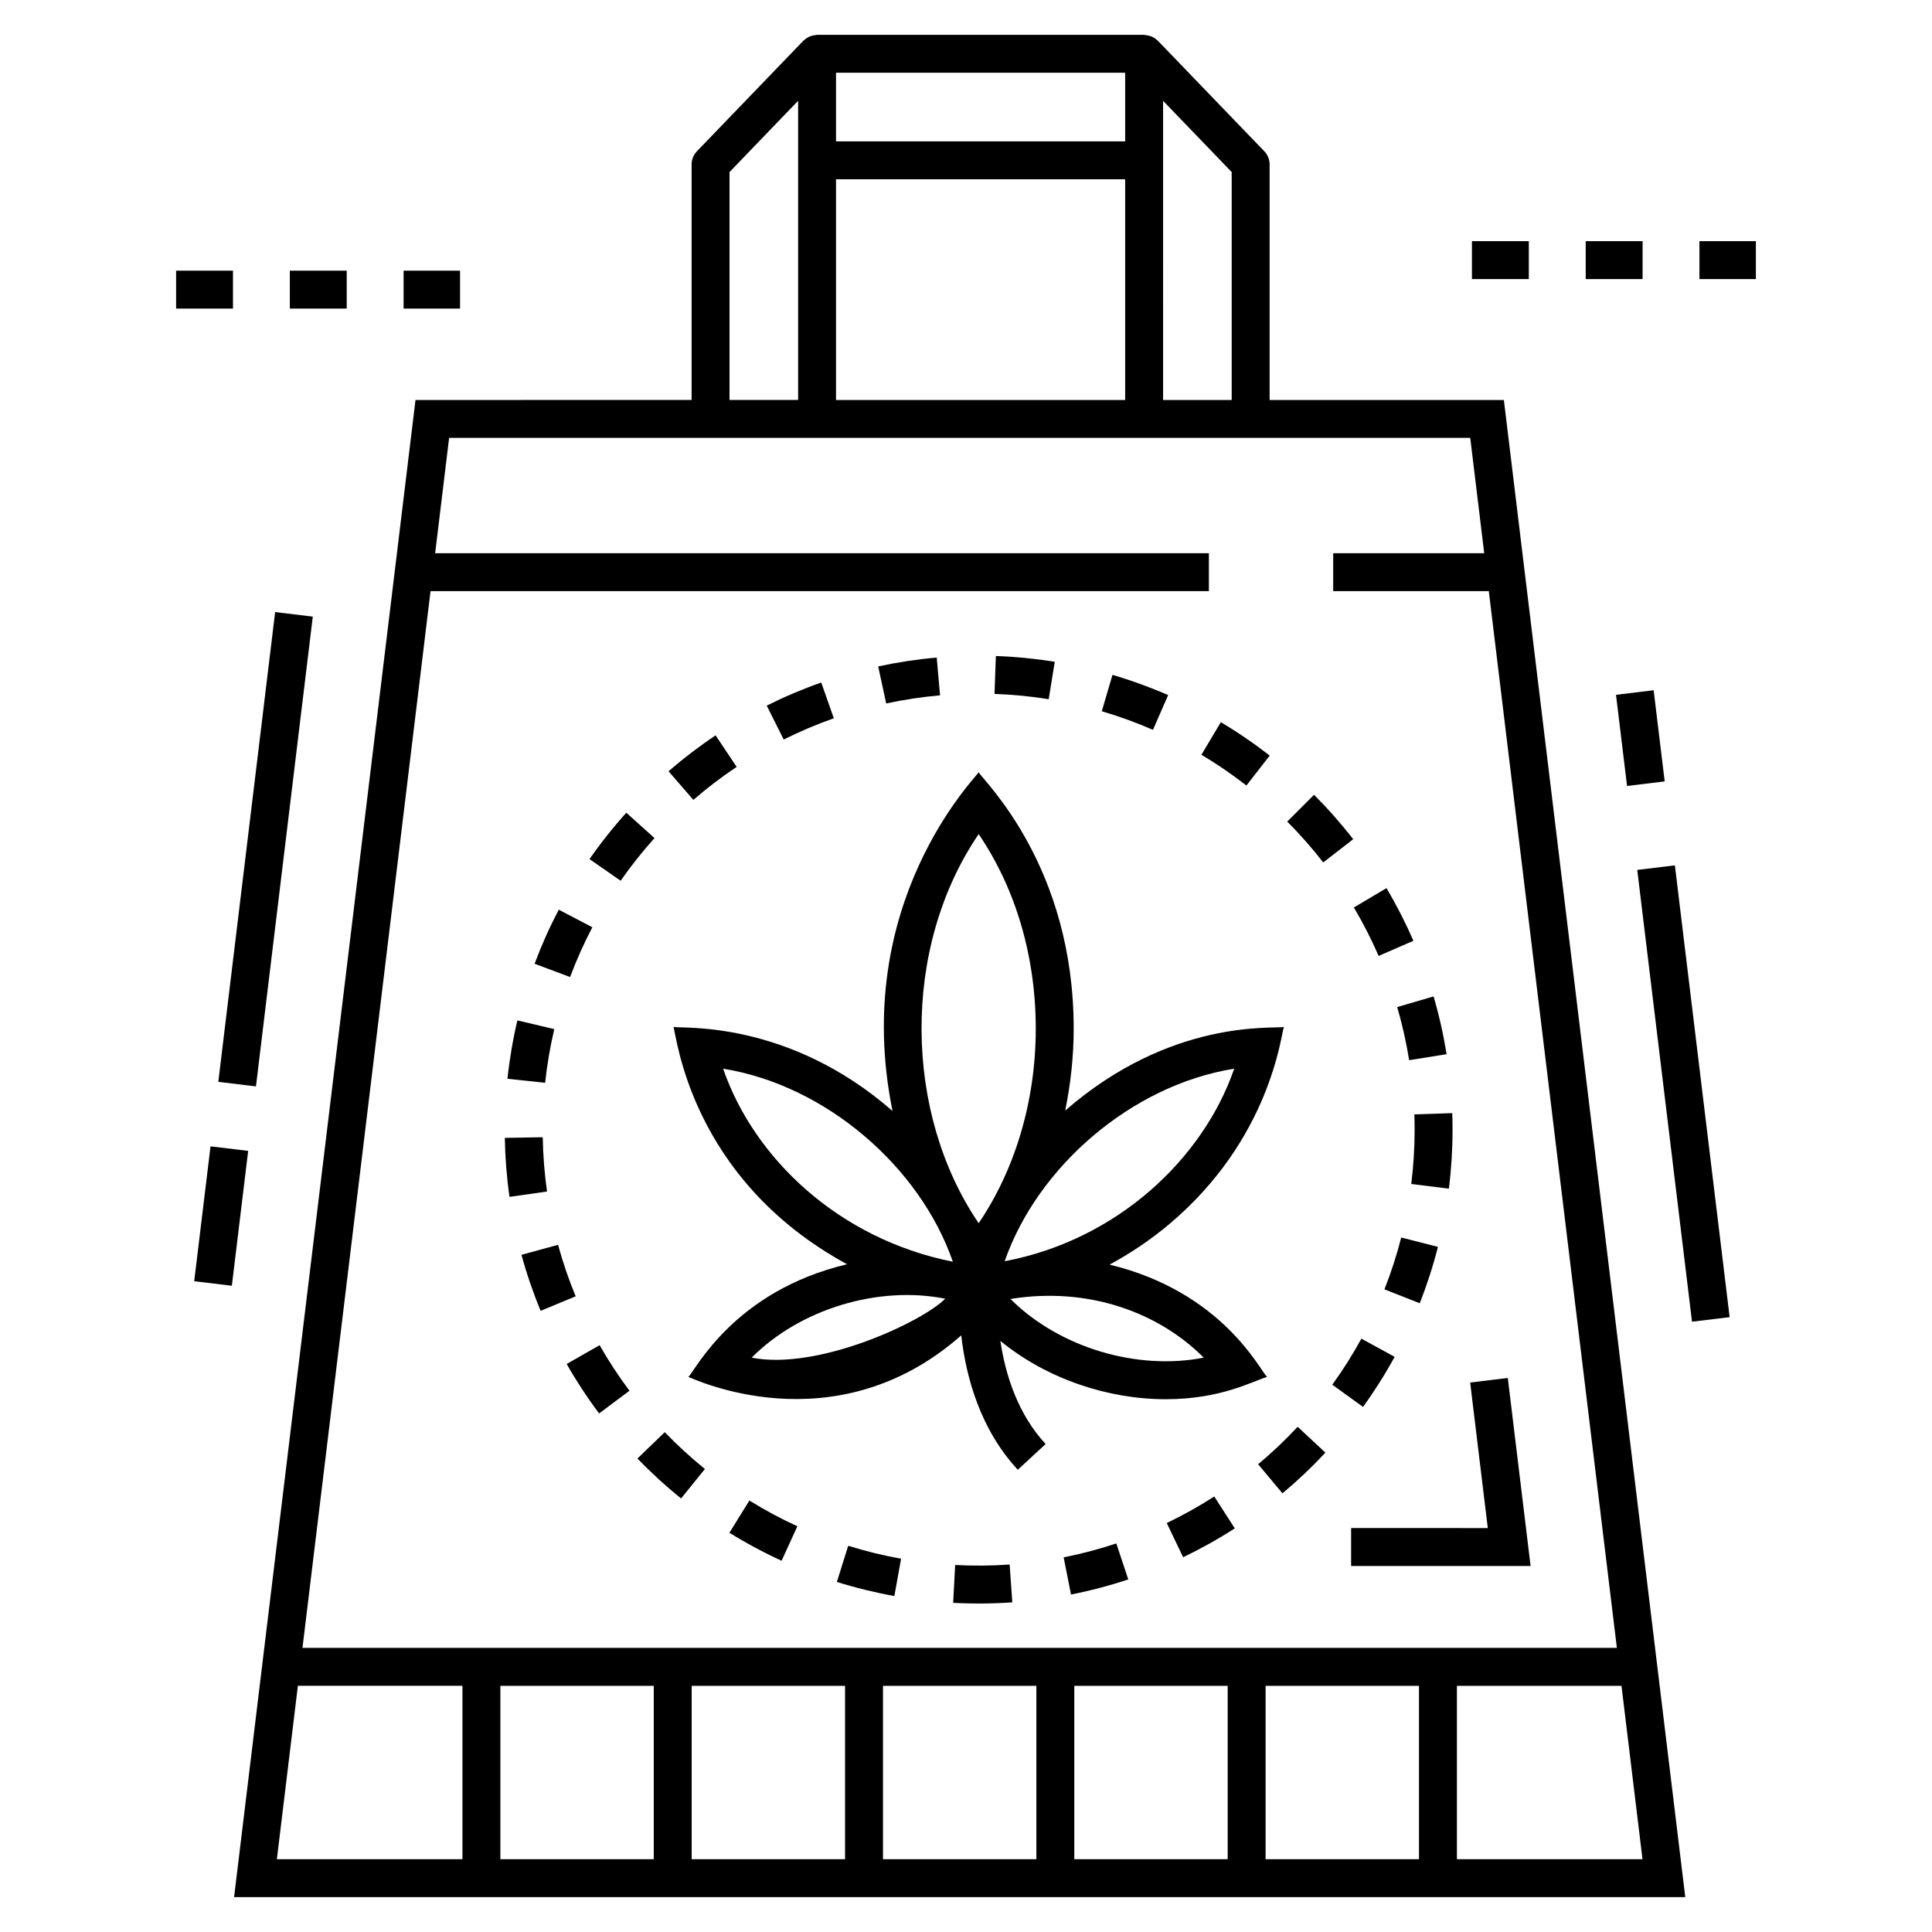 <?xml version="1.0" encoding="UTF-8"?>
<!-- Uploaded to: ICON Repo, www.svgrepo.com, Generator: ICON Repo Mixer Tools -->
<svg fill="#000000" width="800px" height="800px" version="1.1" viewBox="144 144 512 512" xmlns="http://www.w3.org/2000/svg">
 <g>
  <path d="m211.83 431.91-9.977-1.207 15.062-124.5 9.977 1.207z"/>
  <path d="m199.79 447.79 9.977 1.207-4.324 35.742-9.977-1.207z"/>
  <path d="m587.86 373.33 14.512 119.73-9.973 1.207-14.512-119.73z"/>
  <path d="m585.16 351.08-9.973 1.211-2.93-24.16 9.973-1.211z"/>
  <path d="m542.54 250h-62.078v-62.426c0-1.301-0.504-2.551-1.406-3.484l-28.23-29.316c-0.012-0.012-0.027-0.02-0.039-0.031-0.066-0.066-0.152-0.105-0.219-0.168-0.371-0.34-0.777-0.613-1.223-0.824-0.164-0.078-0.332-0.129-0.508-0.188-0.422-0.145-0.852-0.23-1.297-0.262-0.113-0.012-0.211-0.07-0.332-0.07h-86.672c-0.105 0-0.191 0.055-0.293 0.059-0.469 0.027-0.922 0.117-1.363 0.277-0.16 0.059-0.316 0.105-0.469 0.176-0.449 0.211-0.859 0.488-1.234 0.832-0.066 0.062-0.148 0.102-0.215 0.164-0.012 0.012-0.027 0.02-0.039 0.031l-28.23 29.316c-0.902 0.934-1.406 2.184-1.406 3.484v62.426l-73.172 0.004-48.078 396.76h384.58zm-225.29 340.76v45.953h-40.648v-45.953zm10.051 0h40.652v45.953h-40.652zm50.699 0h40.648v45.953h-40.648zm50.699 0h40.648v45.953h-40.648zm50.695 0h40.652v45.953h-40.652zm50.703 0h43.613l5.57 45.953h-49.18zm-59.684-340.76h-18.18l-0.004-63.516v-15.766l18.18 18.883zm-104.86 0v-58.492h76.625v58.492zm76.625-68.539h-76.625v-18.184h76.625zm-104.85 8.137 18.18-18.883v79.281h-18.18zm196.3 70.449 3.703 30.57h-40.023v10.047h41.242l33.938 280.04h-348.33l33.938-280.04h206.27v-10.047h-205.05l3.703-30.57h270.62zm-310.69 330.71h43.613v45.953h-49.18z"/>
  <path d="m502.06 548.95v10.051h47.562l-6.039-49.824-9.973 1.207 4.672 38.566z"/>
  <path d="m426.29 438.32c1.43-7.035 2.25-14.297 2.25-21.723 0-43.117-23.82-65.551-25.184-67.938-0.594 1.246-34.047 34.609-22.828 89.758-27.738-24.215-55.824-21.773-58.059-22.262 0.852 1.902 4.219 40.129 46.016 62.887-29.871 7.07-40.102 27.938-42.051 29.863 0.504 0.039 38.48 18.789 72.305-11.012 1.316 11.398 5.137 24.965 14.988 35.613l7.375-6.824c-7.328-7.922-10.617-18.172-11.996-27.332 12.262 10.043 28.453 15.457 43.805 15.457 14.598 0 22.805-4.676 26.863-5.902-1.934-1.91-11.891-22.551-41.719-29.766 5.484-2.973 10.789-6.508 15.75-10.676 26.953-22.652 29.641-50.254 30.441-52.309-2.711 0.59-29.77-2.371-57.957 22.164zm-22.934-73.277c9.797 14.395 15.133 32.449 15.133 51.555 0 19.707-5.785 37.82-15.133 51.559-19.824-29.137-20.539-72.922 0-103.11zm-67.719 62.172c27.234 4.363 52.234 26.098 60.879 51.156-30.316-6.047-52.727-27.496-60.879-51.156zm7.562 76.578c12.941-12.996 33.652-19.133 51.301-15.625-6.219 6.246-33.809 19.078-51.301 15.625zm119.81 0c-17.457 3.449-38.219-2.551-51.219-15.555 20.816-3.344 39.398 3.684 51.219 15.555zm-52.762-25.547c8.629-24.863 33.488-46.652 60.832-51.031-8.18 23.734-30.867 45.352-60.832 51.031z"/>
  <path d="m453.2 547.62 4.344 9.062c4.699-2.254 9.305-4.824 13.688-7.648l-5.441-8.449c-4.027 2.598-8.266 4.961-12.59 7.035z"/>
  <path d="m423.52 319.38c-5.129-0.828-10.375-1.344-15.605-1.531l-0.359 10.043c4.812 0.172 9.645 0.645 14.359 1.406z"/>
  <path d="m317.45 366.1-7.469-6.723c-3.496 3.883-6.777 8.016-9.75 12.289l8.246 5.742c2.738-3.93 5.758-7.734 8.973-11.309z"/>
  <path d="m300.98 389.74-8.902-4.664c-2.426 4.625-4.582 9.445-6.406 14.328l9.41 3.519c1.68-4.496 3.66-8.93 5.898-13.184z"/>
  <path d="m364.97 334.35-3.336-9.48c-4.918 1.73-9.777 3.793-14.445 6.129l4.5 8.984c4.289-2.144 8.762-4.043 13.281-5.633z"/>
  <path d="m339.22 347.23-5.582-8.355c-4.328 2.898-8.523 6.098-12.469 9.512l6.578 7.594c3.625-3.141 7.488-6.086 11.473-8.75z"/>
  <path d="m393.12 328.27-0.879-10.008c-5.211 0.457-10.43 1.246-15.512 2.344l2.121 9.824c4.676-1.016 9.477-1.738 14.27-2.16z"/>
  <path d="m453.57 328.21c-4.793-2.094-9.754-3.894-14.75-5.363l-2.832 9.641c4.594 1.348 9.156 3.008 13.562 4.93z"/>
  <path d="m477.42 532.04 6.445 7.707c4-3.348 7.832-6.977 11.379-10.785l-7.352-6.848c-3.266 3.504-6.793 6.844-10.473 9.926z"/>
  <path d="m474.31 352.17 6.176-7.93c-4.113-3.203-8.469-6.184-12.953-8.852l-5.141 8.629c4.125 2.461 8.133 5.203 11.918 8.152z"/>
  <path d="m497.07 510.96 8.145 5.887c3.059-4.234 5.879-8.699 8.379-13.266l-8.816-4.824c-2.297 4.203-4.891 8.309-7.707 12.203z"/>
  <path d="m425.88 556.71 1.949 9.855c5.113-1.008 10.219-2.356 15.172-4.004l-3.168-9.535c-4.559 1.52-9.25 2.754-13.953 3.684z"/>
  <path d="m518.89 443.36c0 4.809-0.301 9.656-0.887 14.41l9.969 1.238c0.645-5.16 0.965-10.426 0.965-15.645 0-1.461-0.023-2.918-0.074-4.371l-10.043 0.332c0.047 1.344 0.07 2.688 0.07 4.035z"/>
  <path d="m518.57 393.32c-2.078-4.777-4.481-9.473-7.141-13.957l-8.641 5.129c2.445 4.125 4.656 8.445 6.566 12.836z"/>
  <path d="m517.44 424.96 9.922-1.59c-0.828-5.152-1.984-10.305-3.445-15.305l-9.645 2.816c1.34 4.602 2.406 9.336 3.168 14.078z"/>
  <path d="m525.07 474.43-9.738-2.477c-1.18 4.644-2.672 9.266-4.438 13.738l9.352 3.68c1.914-4.863 3.539-9.891 4.824-14.941z"/>
  <path d="m397.13 558.74-0.531 10.035c2.234 0.117 4.484 0.176 6.75 0.176 3 0 5.977-0.105 8.922-0.312l-0.703-10.023c-4.766 0.336-9.656 0.375-14.438 0.125z"/>
  <path d="m291.89 473.89-9.695 2.648c1.375 5.035 3.086 10.027 5.082 14.844l9.281-3.848c-1.832-4.422-3.402-9.016-4.668-13.645z"/>
  <path d="m365.78 563.23c4.977 1.559 10.102 2.816 15.238 3.738l1.777-9.891c-4.727-0.848-9.441-2.004-14.012-3.434z"/>
  <path d="m294.17 505.47c2.578 4.519 5.469 8.93 8.602 13.105l8.043-6.019c-2.879-3.848-5.543-7.906-7.914-12.066z"/>
  <path d="m287.83 445.38-10.047 0.172c0.09 5.223 0.504 10.48 1.238 15.629l9.949-1.414c-0.676-4.738-1.059-9.578-1.141-14.387z"/>
  <path d="m312.93 530.52c3.625 3.758 7.516 7.32 11.566 10.59l6.316-7.816c-3.731-3.012-7.312-6.293-10.648-9.75z"/>
  <path d="m502.61 366.4c-3.191-4.113-6.68-8.074-10.371-11.77l-7.109 7.098c3.394 3.398 6.606 7.043 9.539 10.828z"/>
  <path d="m290.89 416.73-9.777-2.312c-1.195 5.062-2.082 10.266-2.637 15.469l9.992 1.066c0.508-4.785 1.324-9.57 2.422-14.223z"/>
  <path d="m337.3 550.2c4.441 2.75 9.094 5.246 13.832 7.414l4.18-9.137c-4.356-1.996-8.637-4.289-12.719-6.82z"/>
  <path d="m564.23 207.91h15.074v10.047h-15.074z"/>
  <path d="m594.37 207.91h14.957v10.047h-14.957z"/>
  <path d="m534.08 207.91h15.074v10.047h-15.074z"/>
  <path d="m190.67 215.73h15.074v10.047h-15.074z"/>
  <path d="m220.81 215.73h15.074v10.047h-15.074z"/>
  <path d="m250.96 215.73h14.957v10.047h-14.957z"/>
 </g>
</svg>
